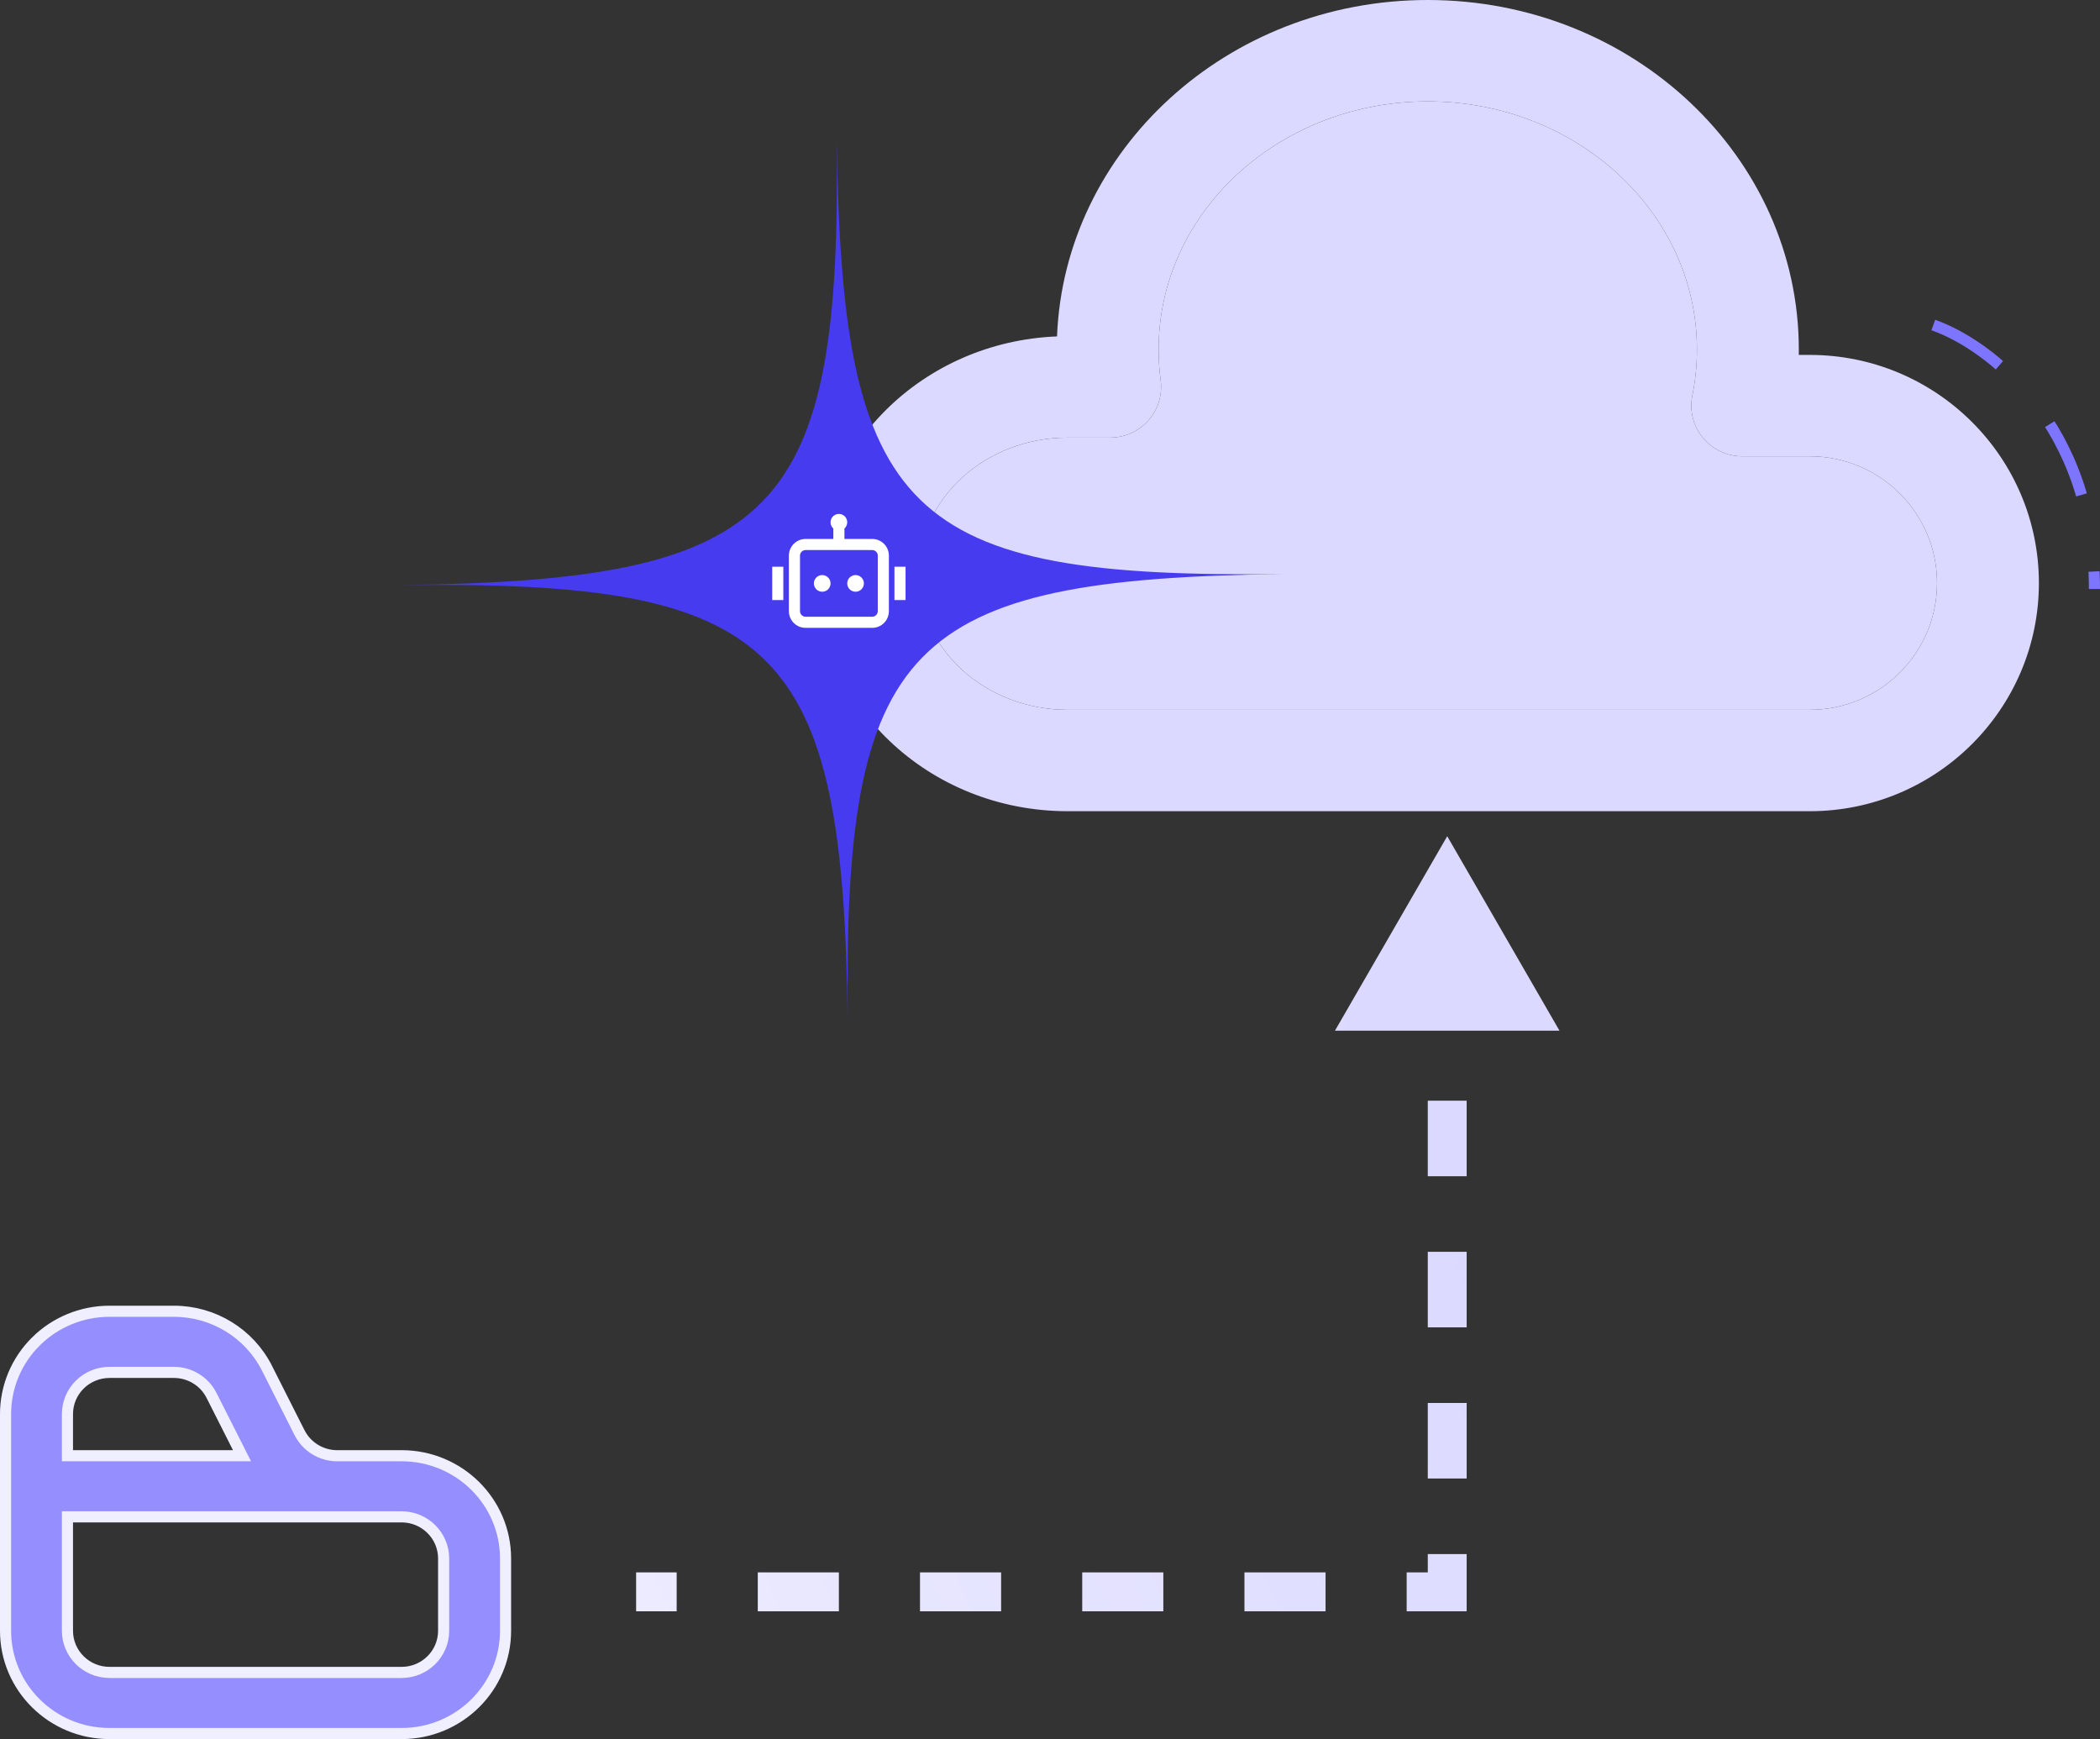 <svg xmlns="http://www.w3.org/2000/svg" width="378" height="313" viewBox="0 0 378 313" fill="none"><rect x="0" y="0" width="378" height="313" fill="#333333" stroke="none"/><path fill-rule="evenodd" clip-rule="evenodd" d="M190.264 60.548C191.582 27.07 220.83 0 257 0C294.02 0 323.786 28.354 323.786 62.914C323.786 63.237 323.779 63.553 323.779 63.876H325.745C348.512 63.876 367 82.272 367 104.938C367 127.604 348.512 146 325.745 146H192.18C167.087 146 147 126.683 147 103.257C147 80.43 166.072 61.502 190.264 60.548ZM325.745 127.752C338.4 127.752 348.663 117.532 348.663 104.938C348.663 92.344 338.4 82.124 325.745 82.124H313.602C310.851 82.124 308.251 80.894 306.508 78.776C304.765 76.658 304.074 73.874 304.621 71.185C305.169 68.508 305.45 65.745 305.45 62.914C305.45 38.097 283.584 18.248 257 18.248C230.416 18.248 208.55 38.097 208.55 62.914C208.55 64.784 208.673 66.626 208.918 68.435C209.263 71.043 208.464 73.672 206.728 75.649C204.985 77.626 202.472 78.762 199.829 78.762H192.18C177.523 78.762 165.337 89.574 165.337 103.257C165.337 116.94 177.523 127.752 192.18 127.752H325.745Z" fill="#DBD9FF"></path><path d="M325.745 127.752C338.4 127.752 348.663 117.532 348.663 104.938C348.663 92.344 338.4 82.124 325.745 82.124H313.602C310.851 82.124 308.251 80.894 306.508 78.776C304.765 76.658 304.074 73.874 304.621 71.185C305.169 68.508 305.45 65.745 305.45 62.914C305.45 38.097 283.584 18.248 257 18.248C230.416 18.248 208.55 38.097 208.55 62.914C208.55 64.784 208.673 66.626 208.918 68.435C209.263 71.043 208.464 73.672 206.728 75.649C204.985 77.626 202.472 78.762 199.829 78.762H192.18C177.523 78.762 165.337 89.574 165.337 103.257C165.337 116.94 177.523 127.752 192.18 127.752H325.745Z" fill="#DBD9FF"></path><path d="M6.476 241.425L6.476 241.424C9.985 237.952 14.745 236 19.713 236H31.305C38.398 236 44.877 239.967 48.045 246.232C48.045 246.232 48.045 246.232 48.046 246.232L53.921 257.861L53.922 257.862C55.209 260.399 57.833 262.002 60.695 262.002H72.286C82.629 262.002 91 270.295 91 280.499V293.502C91 303.706 82.629 312 72.286 312H19.713C9.366 312 1 303.706 1 293.502V254.502C1 249.598 2.968 244.892 6.476 241.425ZM41.937 262.002H43.562L42.829 260.55L38.074 251.145C38.074 251.145 38.074 251.144 38.074 251.144C36.791 248.599 34.166 247.003 31.305 247.003H19.713C17.706 247.003 15.786 247.791 14.364 249.192L14.363 249.194C12.941 250.602 12.141 252.509 12.141 254.502V261.002V262.002H13.141H41.937ZM13.141 273H12.141V274V293.502C12.141 297.652 15.542 301.002 19.713 301.002H72.286C76.459 301.002 79.854 297.651 79.854 293.502V280.499C79.854 276.35 76.459 273 72.286 273H13.141Z" fill="#948EFF" stroke="#F0EFFF" stroke-width="2"></path><path d="M260.5 286.5V290H264V286.5H260.5ZM260.5 150.5L240.293 185.5H280.707L260.5 150.5ZM114.5 290H121.8V283H114.5V290ZM136.4 290H151V283H136.4V290ZM165.6 290H180.2V283H165.6V290ZM194.8 290H209.4V283H194.8V290ZM224 290H238.6V283H224V290ZM253.2 290H260.5V283H253.2V290ZM264 286.5V279.7H257V286.5H264ZM264 266.1V252.5H257V266.1H264ZM264 238.9V225.3H257V238.9H264ZM264 211.7V198.1H257V211.7H264ZM264 184.5V170.9H257V184.5H264Z" fill="url(#paint0_linear_2669_242)"></path><path d="M150.615 24.729C151.459 92.947 162.975 104.179 231.184 103.308C162.969 104.174 151.759 115.687 152.596 183.89C151.764 115.681 140.235 104.44 72.026 105.311C140.241 104.445 151.459 92.947 150.615 24.729Z" fill="#473BF0"></path><path d="M152.5 94C152.5 94.444 152.307 94.843 152 95.118V97H157C157.796 97 158.559 97.316 159.121 97.879C159.684 98.441 160 99.204 160 100V110C160 110.796 159.684 111.559 159.121 112.121C158.559 112.684 157.796 113 157 113H145C144.204 113 143.441 112.684 142.879 112.121C142.316 111.559 142 110.796 142 110V100C142 99.204 142.316 98.441 142.879 97.879C143.441 97.316 144.204 97 145 97H150V95.118C149.814 94.951 149.672 94.74 149.587 94.505C149.503 94.269 149.479 94.016 149.518 93.769C149.556 93.522 149.656 93.288 149.808 93.089C149.96 92.891 150.159 92.733 150.388 92.631C150.616 92.528 150.866 92.485 151.116 92.504C151.365 92.524 151.606 92.605 151.816 92.741C152.026 92.877 152.198 93.064 152.318 93.284C152.437 93.504 152.5 93.75 152.5 94ZM145 99C144.735 99 144.48 99.105 144.293 99.293C144.105 99.481 144 99.735 144 100V110C144 110.265 144.105 110.52 144.293 110.707C144.48 110.895 144.735 111 145 111H157C157.265 111 157.52 110.895 157.707 110.707C157.895 110.52 158 110.265 158 110V100C158 99.735 157.895 99.481 157.707 99.293C157.52 99.105 157.265 99 157 99H145ZM141 102H139V108H141V102ZM161 102H163V108H161V102ZM148 106.5C148.398 106.5 148.779 106.342 149.061 106.061C149.342 105.779 149.5 105.398 149.5 105C149.5 104.602 149.342 104.221 149.061 103.939C148.779 103.658 148.398 103.5 148 103.5C147.602 103.5 147.221 103.658 146.939 103.939C146.658 104.221 146.5 104.602 146.5 105C146.5 105.398 146.658 105.779 146.939 106.061C147.221 106.342 147.602 106.5 148 106.5ZM154 106.5C154.398 106.5 154.779 106.342 155.061 106.061C155.342 105.779 155.5 105.398 155.5 105C155.5 104.602 155.342 104.221 155.061 103.939C154.779 103.658 154.398 103.5 154 103.5C153.602 103.5 153.221 103.658 152.939 103.939C152.658 104.221 152.5 104.602 152.5 105C152.5 105.398 152.658 105.779 152.939 106.061C153.221 106.342 153.602 106.5 154 106.5Z" fill="white"></path><path d="M348 58.5C358 62 377 76.4 377 106" stroke="#7E75FF" stroke-width="2" stroke-dasharray="14 14"></path><defs><linearGradient id="paint0_linear_2669_242" x1="78" y1="295" x2="260" y2="212.5" gradientUnits="userSpaceOnUse"><stop stop-color="#F0EFFF"></stop><stop offset="1" stop-color="#DBD9FF"></stop></linearGradient></defs></svg>